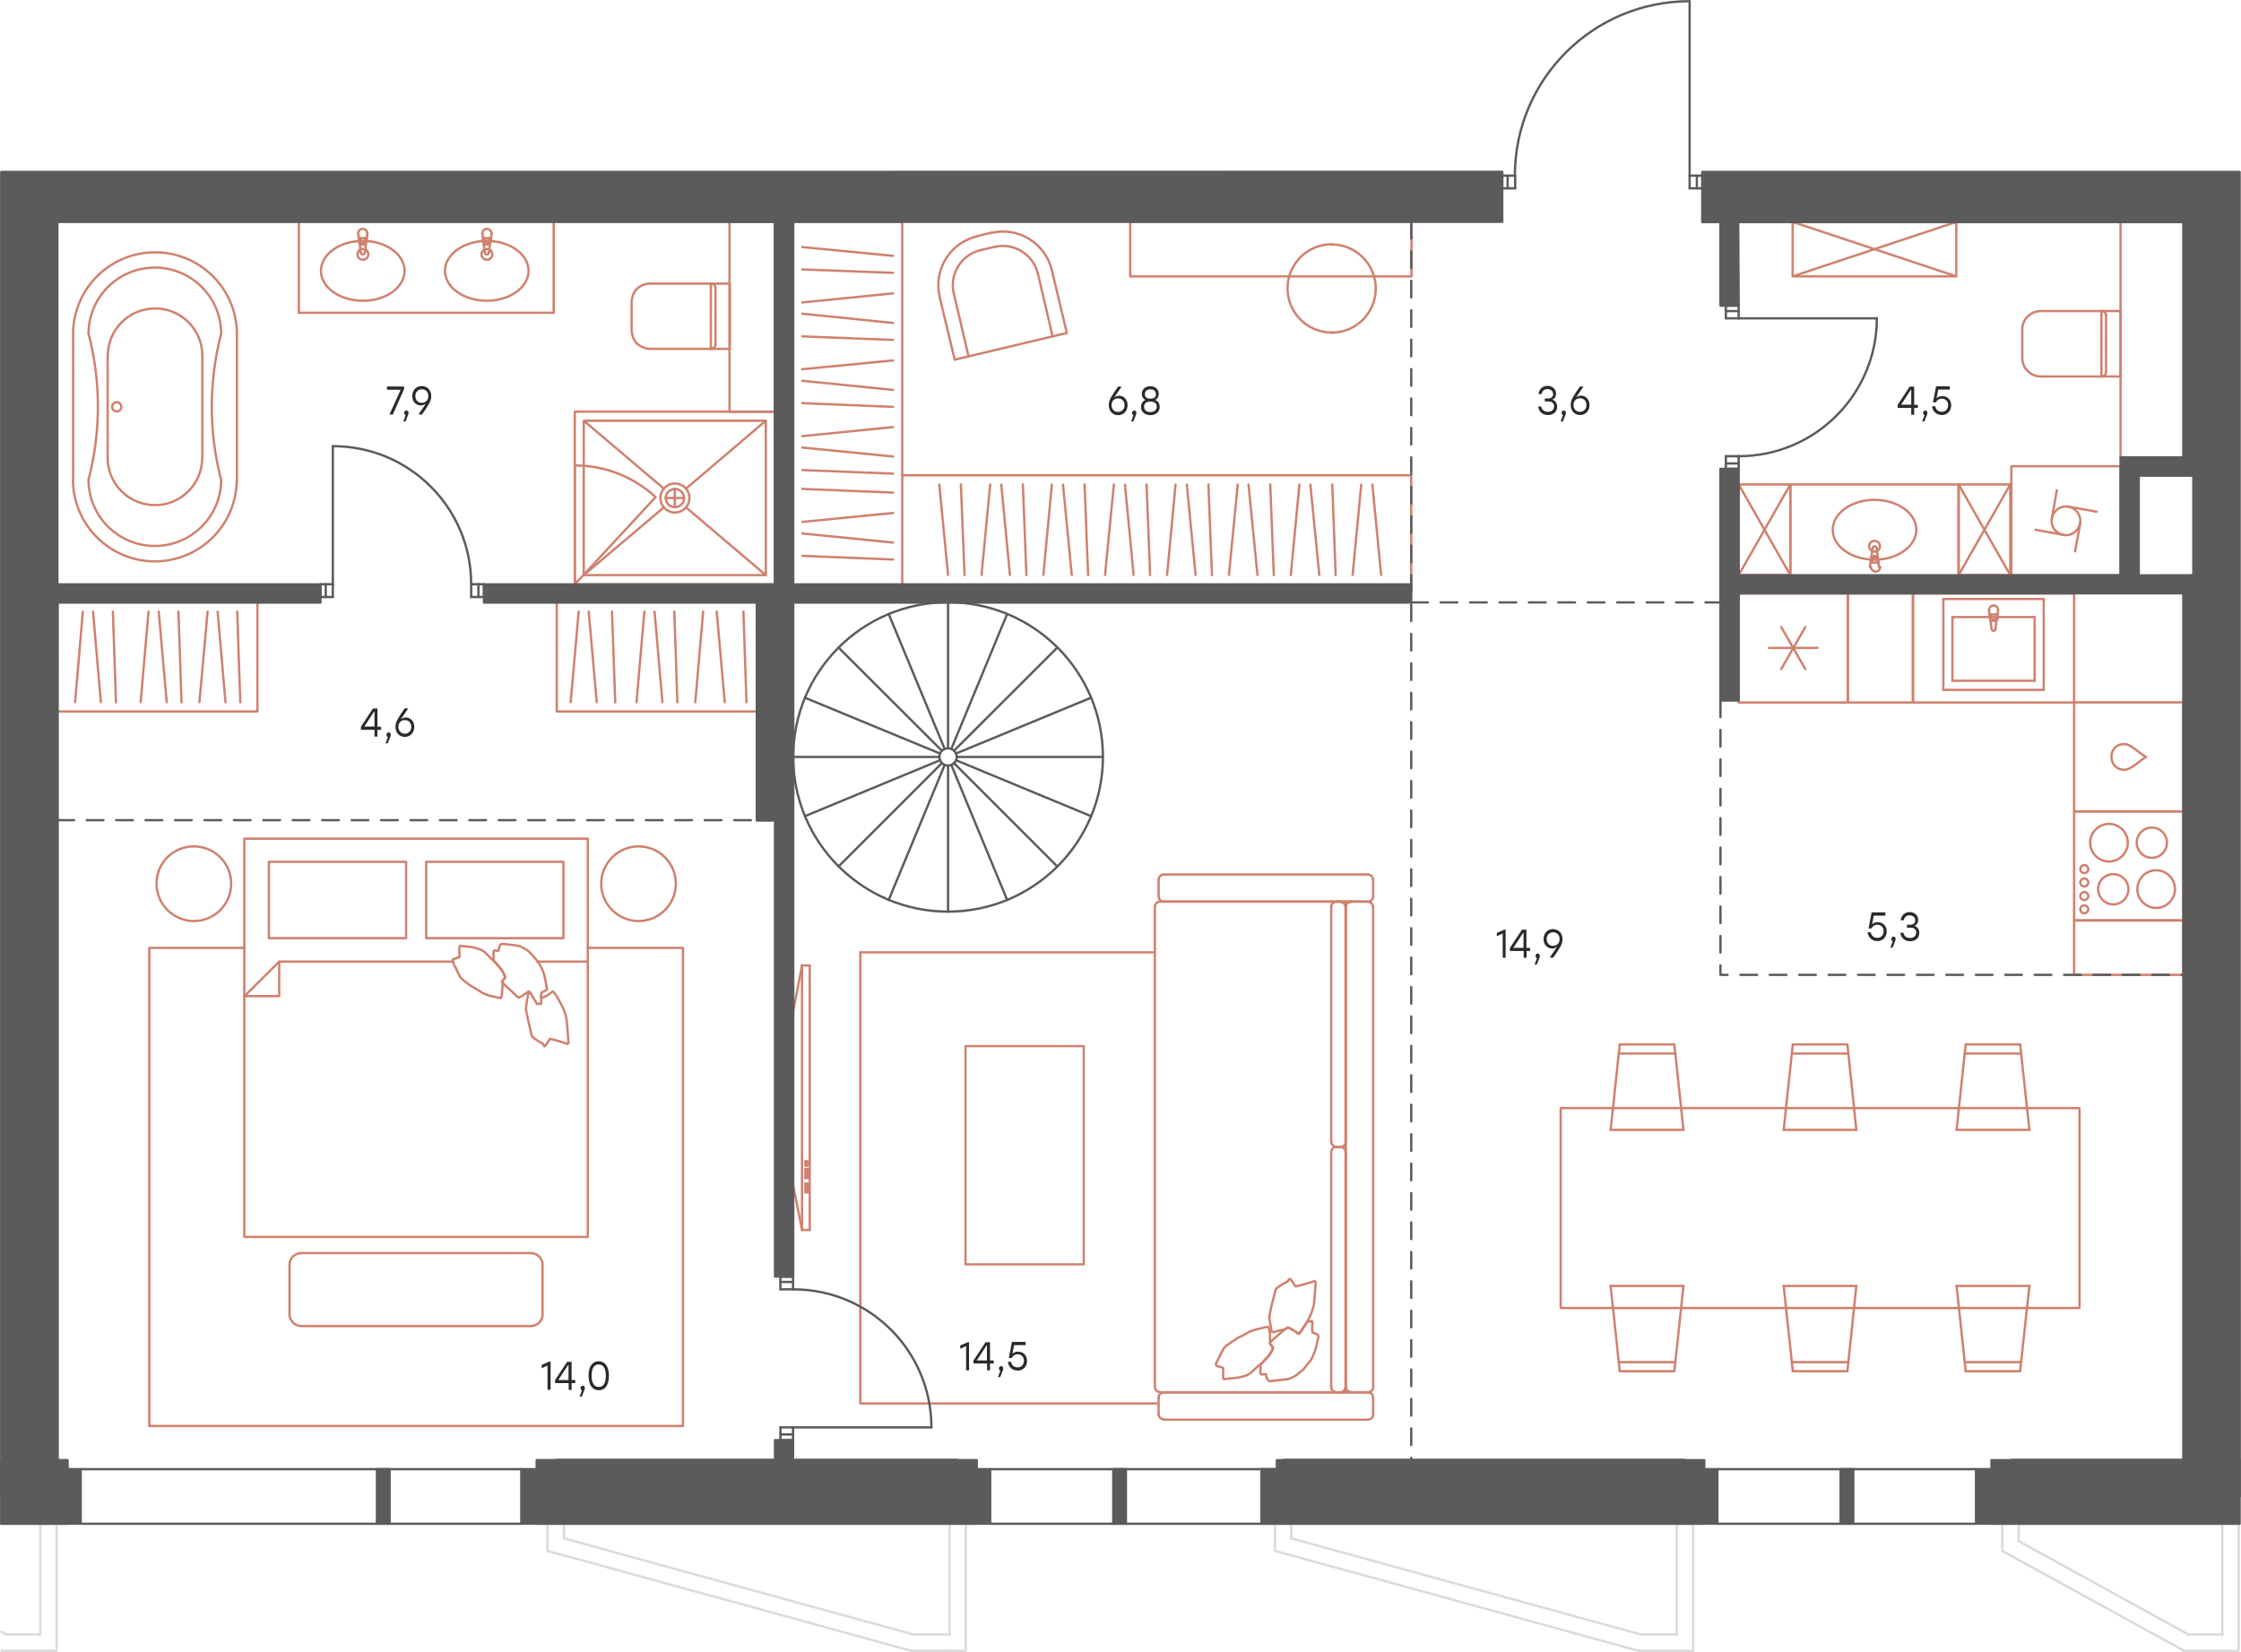 <?xml version="1.0" encoding="utf-8"?>
<!-- Generator: Adobe Illustrator 26.5.0, SVG Export Plug-In . SVG Version: 6.00 Build 0)  -->
<svg version="1.1" id="Слой_1" xmlns="http://www.w3.org/2000/svg" xmlns:xlink="http://www.w3.org/1999/xlink" x="0px" y="0px"
	 viewBox="0 0 1453 1071.1" style="enable-background:new 0 0 1453 1071.1;" xml:space="preserve">
<style type="text/css">
	.st0{enable-background:new    ;}
	.st1{fill:#2B2A29;}
	.st2{fill:none;stroke:#CF816E;stroke-width:1.5;stroke-linecap:round;stroke-linejoin:round;stroke-miterlimit:10;}
	.st3{fill:none;stroke:#CF816E;stroke-width:1.5;stroke-linecap:round;stroke-linejoin:round;stroke-miterlimit:22.926;}
	.st4{fill:none;stroke:#D9DADA;stroke-width:1.5;stroke-linecap:round;stroke-linejoin:round;stroke-miterlimit:10;}
	.st5{fill:none;stroke:#5B5B5B;stroke-width:1.5;stroke-linecap:round;stroke-linejoin:round;stroke-miterlimit:10;}
	.st6{fill-rule:evenodd;clip-rule:evenodd;fill:#5B5B5B;}
	.st7{fill:#5B5B5B;}
	.st8{fill:none;stroke:#5B5B5B;stroke-width:1.5;stroke-linecap:round;stroke-linejoin:round;stroke-miterlimit:22.926;}
	
		.st9{fill:none;stroke:#5B5B5B;stroke-width:1.5;stroke-linecap:round;stroke-linejoin:round;stroke-miterlimit:22.926;stroke-dasharray:10.8,8.28;}
</style>
<g class="st0">
	<path class="st1" d="M1243.5,264.5h-2.4v4.4h-1.9v-4.4h-8.8v-2l7.8-11.8h2.9v11.8h2.4V264.5z M1239.2,262.4v-9.8h-0.2l-6.4,9.8
		L1239.2,262.4z"/>
	<path class="st1" d="M1247.7,273.3h-1.4l1.5-4.2c-0.6-0.2-0.9-0.7-0.9-1.4c0-0.9,0.6-1.5,1.4-1.5c0.6,0,1.3,0.3,1.4,1.5
		C1249.7,268.1,1249.6,268.7,1247.7,273.3z"/>
	<path class="st1" d="M1265.1,262.8c0,3.7-2.6,6.3-6,6.3c-3.1,0-5.9-1.9-6.4-5.7h2c0.5,2.4,2.2,3.6,4.4,3.6c2.3,0,4-1.8,4-4.3
		c0-2.5-1.7-4.2-4-4.2c-1.9,0-3.1,0.9-3.9,2.4h-1.9l2-10.4h8.9v2.1h-7.5l-1.1,5.7c0.9-1,2.1-1.5,3.7-1.5
		C1262.6,256.8,1265.1,259.1,1265.1,262.8z"/>
</g>
<g class="st0">
	<path class="st1" d="M357,882.9v18.2H355v-15.7l-3.8,1.7V885l4.8-2.1H357z"/>
	<path class="st1" d="M373,896.8h-2.4v4.4h-1.9v-4.4h-8.8v-2l7.8-11.8h2.9v11.8h2.4V896.8z M368.6,894.8V885h-0.2l-6.4,9.8
		L368.6,894.8z"/>
	<path class="st1" d="M377.2,905.6h-1.4l1.5-4.2c-0.6-0.2-0.9-0.7-0.9-1.4c0-0.9,0.6-1.5,1.4-1.5c0.6,0,1.3,0.3,1.4,1.5
		C379.2,900.5,379.1,901,377.2,905.6z"/>
	<path class="st1" d="M394.8,892c0,6-2.4,9.4-6.6,9.4c-4.1,0-6.6-3.4-6.6-9.4s2.5-9.4,6.6-9.4C392.3,882.7,394.8,886.1,394.8,892z
		 M392.8,892c0-5.2-1.9-7.3-4.6-7.3c-2.8,0-4.6,2.1-4.6,7.3c0,5.2,1.9,7.3,4.6,7.3C390.9,899.4,392.8,897.3,392.8,892z"/>
</g>
<g class="st0">
	<path class="st1" d="M731.1,262.7c0,3.9-2.7,6.5-6.1,6.5c-3.3,0-6.1-2.4-6.1-6.6c0-3.2,1.7-5.7,6-11.9h2.3l-4.7,6.9
		c0.9-0.5,1.8-1,3.1-1C728.4,256.6,731.1,258.8,731.1,262.7z M729.1,262.7c0-2.7-1.8-4.4-4.2-4.4c-2.4,0-4.2,1.7-4.2,4.4
		c0,2.7,1.8,4.4,4.1,4.4C727.3,267.1,729.1,265.4,729.1,262.7z"/>
	<path class="st1" d="M734.8,273.3h-1.4l1.5-4.2c-0.6-0.2-0.9-0.7-0.9-1.4c0-0.9,0.6-1.5,1.4-1.5c0.6,0,1.3,0.3,1.4,1.5
		C736.8,268.2,736.7,268.8,734.8,273.3z"/>
	<path class="st1" d="M751.9,263.9c0,3.3-2.6,5.3-6,5.3c-3.4,0-6.1-2-6.1-5.3c0-2.2,1.1-3.9,2.9-4.6c-1.5-0.6-2.4-2.1-2.4-3.9
		c0-3,2.4-5,5.5-5c3.1,0,5.5,2,5.5,5c0,1.8-0.8,3.3-2.4,3.9C750.9,260,751.9,261.7,751.9,263.9z M750,263.8c0-2.3-1.4-3.4-4.1-3.4
		c-2.7,0-4.1,1.1-4.1,3.4c0,2.2,1.7,3.4,4.1,3.4C748.3,267.1,750,265.9,750,263.8z M742.3,255.6c0,1.7,1,2.9,3.6,2.9
		c2.6,0,3.6-1.2,3.6-2.9c0-2-1.5-3.2-3.6-3.2C743.8,252.4,742.3,253.6,742.3,255.6z"/>
</g>
<g class="st0">
	<path class="st1" d="M1009.6,263.7c0,3.3-2.4,5.4-5.9,5.4c-3.2,0-5.9-1.8-6.4-5.5h2c0.5,2.5,2.2,3.4,4.4,3.4c2.4,0,3.9-1.4,3.9-3.5
		c0-1.8-1-3.2-3.7-3.2h-2.3v-1.9h1.7c2.5,0,3.7-1,3.7-2.8c0-2-1.5-3.3-3.6-3.3c-2,0-3.3,0.8-3.9,3.2h-2c0.6-3.7,3-5.3,5.9-5.3
		c3.1,0,5.5,2.1,5.5,5.1c0,1.7-0.8,3.2-2.4,3.8C1008.5,259.9,1009.6,261.5,1009.6,263.7z"/>
	<path class="st1" d="M1013.3,273.3h-1.4l1.5-4.2c-0.6-0.2-0.9-0.7-0.9-1.4c0-0.9,0.6-1.5,1.4-1.5c0.6,0,1.3,0.3,1.4,1.5
		C1015.3,268.1,1015.2,268.7,1013.3,273.3z"/>
	<path class="st1" d="M1030.6,262.6c0,3.9-2.7,6.5-6.1,6.5c-3.3,0-6.1-2.4-6.1-6.6c0-3.2,1.7-5.7,6-11.9h2.3l-4.7,6.9
		c0.9-0.5,1.8-1,3.1-1C1027.9,256.6,1030.6,258.7,1030.6,262.6z M1028.6,262.6c0-2.7-1.8-4.4-4.2-4.4c-2.4,0-4.2,1.7-4.2,4.4
		c0,2.7,1.8,4.4,4.1,4.4C1026.8,267.1,1028.6,265.3,1028.6,262.6z"/>
</g>
<g class="st0">
	<path class="st1" d="M628.3,870.3v18.2h-1.9v-15.7l-3.8,1.7v-2.1l4.8-2.1H628.3z"/>
	<path class="st1" d="M644.3,884.1h-2.4v4.4h-1.9v-4.4h-8.8v-2l7.8-11.8h2.9v11.8h2.4V884.1z M639.9,882.1v-9.8h-0.2l-6.4,9.8
		L639.9,882.1z"/>
	<path class="st1" d="M648.5,892.9h-1.4l1.5-4.2c-0.6-0.2-0.9-0.7-0.9-1.4c0-0.9,0.6-1.5,1.4-1.5c0.6,0,1.3,0.3,1.4,1.5
		C650.5,887.8,650.4,888.4,648.5,892.9z"/>
	<path class="st1" d="M665.9,882.4c0,3.7-2.6,6.3-6,6.3c-3.1,0-5.9-1.9-6.4-5.7h2c0.5,2.4,2.2,3.6,4.4,3.6c2.3,0,4-1.8,4-4.3
		c0-2.5-1.7-4.2-4-4.2c-1.9,0-3.1,0.9-3.9,2.4h-1.9l2-10.4h8.9v2.1h-7.5l-1.1,5.7c0.9-1,2.1-1.5,3.7-1.5
		C663.4,876.4,665.9,878.7,665.9,882.4z"/>
</g>
<g class="st0">
	<path class="st1" d="M976.2,602.8V621h-1.9v-15.7l-3.8,1.7v-2.1l4.8-2.1H976.2z"/>
	<path class="st1" d="M992.2,616.6h-2.4v4.4h-1.9v-4.4H979v-2l7.8-11.8h2.9v11.8h2.4V616.6z M987.8,614.6v-9.8h-0.2l-6.4,9.8
		L987.8,614.6z"/>
	<path class="st1" d="M996.4,625.4H995l1.5-4.2c-0.6-0.2-0.9-0.7-0.9-1.4c0-0.9,0.6-1.5,1.4-1.5c0.6,0,1.3,0.3,1.4,1.5
		C998.4,620.3,998.3,620.9,996.4,625.4z"/>
	<path class="st1" d="M1013.1,609c0,3.2-1.7,5.7-6,11.9h-2.3l4.7-6.9c-0.9,0.5-1.8,1-3.1,1c-2.9,0-5.6-2.2-5.6-6.1
		c0-3.9,2.7-6.5,6.1-6.5C1010.4,602.5,1013.1,604.9,1013.1,609z M1011.2,608.9c0-2.7-1.8-4.4-4.2-4.4c-2.3,0-4.2,1.7-4.2,4.4
		c0,2.7,1.8,4.4,4.1,4.4C1009.4,613.3,1011.2,611.7,1011.2,608.9z"/>
</g>
<g class="st0">
	<path class="st1" d="M1223.3,603.9c0,3.7-2.6,6.3-6,6.3c-3.1,0-5.9-1.9-6.4-5.7h2c0.5,2.4,2.2,3.6,4.4,3.6c2.3,0,4-1.8,4-4.3
		c0-2.5-1.7-4.2-4-4.2c-1.9,0-3.1,0.9-3.9,2.4h-1.9l2-10.4h8.9v2.1h-7.5l-1.1,5.7c0.9-1,2.1-1.5,3.7-1.5
		C1220.8,598,1223.3,600.3,1223.3,603.9z"/>
	<path class="st1" d="M1227.1,614.4h-1.4l1.5-4.2c-0.6-0.2-0.9-0.7-0.9-1.4c0-0.9,0.6-1.5,1.4-1.5c0.6,0,1.3,0.3,1.4,1.5
		C1229,609.3,1229,609.9,1227.1,614.4z"/>
	<path class="st1" d="M1244.4,604.9c0,3.3-2.4,5.4-5.9,5.4c-3.2,0-5.9-1.8-6.4-5.5h2c0.5,2.5,2.2,3.4,4.4,3.4c2.4,0,3.9-1.4,3.9-3.5
		c0-1.8-1-3.2-3.7-3.2h-2.3v-1.9h1.7c2.5,0,3.7-1,3.7-2.8c0-2-1.5-3.3-3.6-3.3c-2,0-3.3,0.8-3.9,3.2h-2c0.6-3.7,3-5.3,5.9-5.3
		c3.1,0,5.5,2.1,5.5,5.1c0,1.7-0.8,3.2-2.4,3.8C1243.3,601,1244.4,602.7,1244.4,604.9z"/>
</g>
<line class="st2" x1="614.7" y1="372.8" x2="609" y2="314.2"/>
<line class="st2" x1="625.4" y1="372.9" x2="623" y2="314.1"/>
<line class="st2" x1="636.4" y1="372.8" x2="642" y2="314.2"/>
<line class="st2" x1="654.8" y1="372.8" x2="649.2" y2="314.2"/>
<line class="st2" x1="665.5" y1="372.9" x2="663.2" y2="314.1"/>
<line class="st2" x1="676.5" y1="372.8" x2="682" y2="314.2"/>
<line class="st2" x1="694.9" y1="372.8" x2="689.2" y2="314.2"/>
<line class="st2" x1="705.5" y1="372.9" x2="703.2" y2="314.1"/>
<line class="st2" x1="716.5" y1="372.8" x2="722.2" y2="314.2"/>
<line class="st2" x1="735" y1="372.8" x2="729.4" y2="314.2"/>
<line class="st2" x1="745.7" y1="372.9" x2="743.4" y2="314.1"/>
<line class="st2" x1="756.7" y1="372.8" x2="762.2" y2="314.2"/>
<line class="st2" x1="775.2" y1="372.8" x2="769.5" y2="314.2"/>
<line class="st2" x1="785.8" y1="372.9" x2="783.5" y2="314.1"/>
<line class="st2" x1="796.8" y1="372.8" x2="802.5" y2="314.2"/>
<line class="st2" x1="815.3" y1="372.8" x2="809.5" y2="314.2"/>
<line class="st2" x1="825.9" y1="372.9" x2="823.6" y2="314.1"/>
<line class="st2" x1="836.9" y1="372.8" x2="842.5" y2="314.2"/>
<line class="st2" x1="855.4" y1="372.8" x2="849.6" y2="314.2"/>
<line class="st2" x1="866" y1="372.9" x2="863.8" y2="314.1"/>
<line class="st2" x1="877" y1="372.8" x2="882.6" y2="314.2"/>
<line class="st2" x1="895.5" y1="372.8" x2="889.8" y2="314.2"/>
<polyline class="st2" points="915,378.9 915,308.2 585,308.2 "/>
<line class="st2" x1="579" y1="190.2" x2="520.2" y2="196.1"/>
<line class="st2" x1="579" y1="209.4" x2="520.2" y2="203.4"/>
<line class="st2" x1="579" y1="220.4" x2="520.2" y2="218.1"/>
<line class="st2" x1="579" y1="233.7" x2="520.2" y2="239.4"/>
<line class="st2" x1="579" y1="252.8" x2="520.2" y2="246.9"/>
<line class="st2" x1="579" y1="263.8" x2="520.2" y2="261.4"/>
<line class="st2" x1="579" y1="276.9" x2="520.2" y2="282.8"/>
<line class="st2" x1="579" y1="296" x2="520.2" y2="290.2"/>
<line class="st2" x1="579" y1="307.1" x2="520.2" y2="304.8"/>
<line class="st2" x1="579" y1="165.9" x2="520.2" y2="160.2"/>
<line class="st2" x1="579" y1="176.9" x2="520.2" y2="174.7"/>
<polyline class="st2" points="514.2,143.9 585,143.9 585,378.9 "/>
<rect x="732.8" y="143.9" class="st2" width="182.4" height="35.3"/>
<path class="st2" d="M863.4,215.7c15.8,0,28.6-12.8,28.6-28.6s-12.8-28.6-28.6-28.6"/>
<path class="st2" d="M863.4,158.4c-15.8,0-28.6,12.8-28.6,28.6s12.8,28.6,28.6,28.6"/>
<line class="st2" x1="619" y1="233.2" x2="609.2" y2="192.4"/>
<path class="st2" d="M633.5,153.2c-17.6,4.2-28.4,21.8-24.2,39.3"/>
<line class="st2" x1="633.5" y1="153.1" x2="642.5" y2="150.9"/>
<path class="st2" d="M682,175.2c-4.2-17.5-21.8-28.4-39.3-24.2"/>
<polyline class="st2" points="682,175.2 691.7,215.9 619,233.2 "/>
<line class="st2" x1="682.5" y1="218.2" x2="672.9" y2="177.2"/>
<line class="st2" x1="644.8" y1="160.1" x2="635.7" y2="162.2"/>
<line class="st2" x1="618.4" y1="190.2" x2="628" y2="231.1"/>
<path class="st2" d="M672.9,177.4c-3-12.5-15.6-20.3-28.1-17.3"/>
<path class="st2" d="M635.7,162.2c-12.5,3-20.3,15.6-17.3,28.1"/>
<line class="st2" x1="579" y1="319.4" x2="520.2" y2="317"/>
<line class="st2" x1="579" y1="332.6" x2="520.2" y2="338.4"/>
<line class="st2" x1="579" y1="351.8" x2="520.2" y2="345.9"/>
<line class="st2" x1="579" y1="362.8" x2="520.2" y2="360.4"/>
<polygon class="st2" points="1311.2,213.4 1311.4,211.1 1312.1,208.9 1313.2,206.9 1314.8,205.1 1316.5,203.7 1318.5,202.6 
	1320.8,201.9 1323,201.7 1374.9,201.7 1374.9,244.1 1323,244.1 1320.8,243.9 1318.5,243.2 1316.5,242.1 1314.8,240.6 1313.2,238.9 
	1312.1,236.8 1311.4,234.6 1311.2,232.2 "/>
<line class="st2" x1="1365.5" y1="222.9" x2="1365.5" y2="241.1"/>
<line class="st2" x1="1362.5" y1="244.1" x2="1362.5" y2="201.7"/>
<line class="st2" x1="1365.5" y1="204.6" x2="1365.5" y2="222.9"/>
<path class="st2" d="M1362.5,244.1c1.6,0,3-1.3,3-3"/>
<path class="st2" d="M1365.5,204.6c0-1.6-1.3-3-3-3"/>
<path class="st2" d="M1242.5,343.5c0-10.7-12.1-19.4-27.1-19.4s-27.1,8.7-27.1,19.4c0,10.7,12.1,19.4,27.1,19.4
	C1230.3,362.9,1242.5,354.2,1242.5,343.5"/>
<path class="st2" d="M1218.9,354.2c0-2-1.6-3.5-3.5-3.5c-2,0-3.5,1.6-3.5,3.5c0,2,1.6,3.5,3.5,3.5
	C1217.3,357.8,1218.9,356.2,1218.9,354.2"/>
<line class="st2" x1="1212.4" y1="367.8" x2="1212.9" y2="362.8"/>
<path class="st2" d="M1213.3,361.6c-0.2,0.3-0.3,0.7-0.4,1.1"/>
<line class="st2" x1="1213.3" y1="361.6" x2="1214.1" y2="355.4"/>
<path class="st2" d="M1216.8,355.4c-0.1-0.7-0.6-1.2-1.3-1.2c-0.7,0-1.2,0.5-1.3,1.2"/>
<line class="st2" x1="1216.8" y1="355.4" x2="1217.5" y2="361.6"/>
<path class="st2" d="M1217.8,362.8c0-0.4-0.2-0.8-0.4-1.1"/>
<line class="st2" x1="1217.8" y1="362.8" x2="1218.3" y2="367.8"/>
<path class="st2" d="M1213.1,367.6c0,1.6,1.3,3,3,3c1.6,0,3-1.3,3-3"/>
<line class="st2" x1="1217" y1="364.8" x2="1217" y2="363"/>
<line class="st2" x1="1213.8" y1="363" x2="1213.8" y2="364.8"/>
<line class="st2" x1="1214.5" y1="364.8" x2="1217.8" y2="364.8"/>
<path class="st2" d="M1216.9,363c0-0.9-0.7-1.6-1.6-1.6s-1.6,0.7-1.6,1.6"/>
<path class="st2" d="M1217.4,361.6c-0.5-0.7-1.2-1.1-2.1-1.1c-0.8,0-1.6,0.4-2.1,1.1"/>
<line class="st2" x1="1160.8" y1="314.1" x2="1160.8" y2="372.9"/>
<line class="st2" x1="1269.9" y1="314.1" x2="1269.9" y2="372.9"/>
<line class="st2" x1="1160.8" y1="314.1" x2="1269.9" y2="314.1"/>
<polyline class="st2" points="1269.9,372.9 1269.9,343.5 1269.9,314.1 1303.4,314.1 1303.4,372.9 1269.9,372.9 1303.4,314.1 
	1269.9,314.1 1303.4,372.9 "/>
<polyline class="st2" points="1160.8,372.9 1160.8,343.5 1160.8,314.1 1127.3,314.1 1127.3,372.9 1160.8,372.9 1127.3,314.1 
	1160.8,314.1 1127.3,372.9 "/>
<polyline class="st2" points="1162.3,143.9 1162.3,179.2 1268.4,179.2 1268.4,143.9 1162.3,143.9 1268.4,179.2 1268.4,143.9 
	1162.3,179.2 "/>
<line class="st2" x1="1330.4" y1="336" x2="1333.6" y2="317.8"/>
<line class="st2" x1="1348.8" y1="339.2" x2="1345.4" y2="357.5"/>
<line class="st2" x1="1341.1" y1="328.5" x2="1359.4" y2="331.8"/>
<line class="st2" x1="1337.9" y1="346.8" x2="1319.8" y2="343.5"/>
<path class="st2" d="M1339.5,328.4c5.1,0,9.3,4.2,9.3,9.3c0,5.1-4.2,9.3-9.3,9.3c-5.1,0-9.3-4.1-9.3-9.3
	C1330.3,332.5,1334.4,328.4,1339.5,328.4"/>
<rect x="1304.1" y="302.3" class="st2" width="70.8" height="70.7"/>
<line class="st3" x1="1374.9" y1="143.9" x2="1374.9" y2="296.5"/>
<line class="st2" x1="91.2" y1="455.3" x2="96.3" y2="396.6"/>
<line class="st2" x1="108.1" y1="455.3" x2="102.9" y2="396.6"/>
<line class="st2" x1="117.7" y1="455.4" x2="115.7" y2="396.5"/>
<line class="st2" x1="48.7" y1="455.3" x2="53.7" y2="396.6"/>
<line class="st2" x1="65.4" y1="455.3" x2="60.3" y2="396.6"/>
<line class="st2" x1="75.2" y1="455.4" x2="73.2" y2="396.5"/>
<line class="st2" x1="129.3" y1="455.3" x2="134.6" y2="396.6"/>
<line class="st2" x1="146.2" y1="455.3" x2="141.1" y2="396.6"/>
<line class="st2" x1="155.8" y1="455.4" x2="153.8" y2="396.5"/>
<polyline class="st2" points="37.2,461.3 166.9,461.3 166.9,390.6 "/>
<line class="st2" x1="412.7" y1="455.3" x2="417.8" y2="396.6"/>
<line class="st2" x1="429.5" y1="455.3" x2="424.4" y2="396.6"/>
<line class="st2" x1="439.2" y1="455.4" x2="437.2" y2="396.5"/>
<line class="st2" x1="370" y1="455.3" x2="375.2" y2="396.6"/>
<line class="st2" x1="386.9" y1="455.3" x2="381.7" y2="396.6"/>
<line class="st2" x1="398.9" y1="455.4" x2="396.8" y2="396.5"/>
<line class="st2" x1="450.8" y1="455.3" x2="455.9" y2="396.6"/>
<line class="st2" x1="469.9" y1="455.3" x2="464.7" y2="396.6"/>
<line class="st2" x1="484" y1="455.4" x2="482" y2="396.5"/>
<polyline class="st2" points="361,390.6 361,461.3 490.7,461.3 "/>
<line class="st2" x1="1315.8" y1="732.6" x2="1268.6" y2="732.6"/>
<line class="st2" x1="1268.6" y1="732.6" x2="1274.5" y2="677.2"/>
<line class="st2" x1="1274.5" y1="677.2" x2="1309.8" y2="677.2"/>
<line class="st2" x1="1309.8" y1="677.2" x2="1315.8" y2="732.6"/>
<line class="st2" x1="1203.6" y1="732.6" x2="1156.5" y2="732.6"/>
<line class="st2" x1="1156.5" y1="732.6" x2="1162.4" y2="677.2"/>
<line class="st2" x1="1162.4" y1="677.2" x2="1197.8" y2="677.2"/>
<line class="st2" x1="1197.8" y1="677.2" x2="1203.6" y2="732.6"/>
<line class="st2" x1="1091.5" y1="732.6" x2="1044.3" y2="732.6"/>
<line class="st2" x1="1044.3" y1="732.6" x2="1050.2" y2="677.2"/>
<line class="st2" x1="1050.2" y1="677.2" x2="1085.6" y2="677.2"/>
<line class="st2" x1="1085.6" y1="677.2" x2="1091.5" y2="732.6"/>
<line class="st2" x1="1310.5" y1="683.1" x2="1273.9" y2="683.1"/>
<line class="st2" x1="1198.3" y1="683.1" x2="1161.8" y2="683.1"/>
<line class="st2" x1="1086.2" y1="683.1" x2="1049.6" y2="683.1"/>
<line class="st2" x1="1315.8" y1="833.8" x2="1268.6" y2="833.8"/>
<line class="st2" x1="1268.6" y1="833.8" x2="1274.5" y2="889.1"/>
<line class="st2" x1="1274.5" y1="889.1" x2="1309.8" y2="889.1"/>
<line class="st2" x1="1309.8" y1="889.1" x2="1315.8" y2="833.8"/>
<line class="st2" x1="1203.6" y1="833.8" x2="1156.5" y2="833.8"/>
<line class="st2" x1="1156.5" y1="833.8" x2="1162.4" y2="889.1"/>
<line class="st2" x1="1162.4" y1="889.1" x2="1197.8" y2="889.1"/>
<line class="st2" x1="1197.8" y1="889.1" x2="1203.6" y2="833.8"/>
<line class="st2" x1="1091.5" y1="833.8" x2="1044.3" y2="833.8"/>
<line class="st2" x1="1044.3" y1="833.8" x2="1050.2" y2="889.1"/>
<line class="st2" x1="1050.2" y1="889.1" x2="1085.6" y2="889.1"/>
<line class="st2" x1="1085.6" y1="889.1" x2="1091.5" y2="833.8"/>
<line class="st2" x1="1310.5" y1="883.2" x2="1273.9" y2="883.2"/>
<line class="st2" x1="1198.3" y1="883.2" x2="1161.8" y2="883.2"/>
<line class="st2" x1="1086.2" y1="883.2" x2="1049.6" y2="883.2"/>
<rect x="1011.9" y="718.5" class="st2" width="336.4" height="129.6"/>
<line class="st2" x1="47.4" y1="312.2" x2="47.4" y2="215.2"/>
<path class="st2" d="M153.6,215.2c-0.8-28.7-24.3-51.6-53.1-51.6s-52.3,22.9-53.1,51.6"/>
<line class="st2" x1="153.6" y1="215.2" x2="153.6" y2="312.2"/>
<path class="st2" d="M47.3,312.2C48.1,341,71.6,364,100.4,364s52.3-22.9,53.1-51.7"/>
<line class="st2" x1="131.2" y1="297.2" x2="131.2" y2="230.2"/>
<line class="st2" x1="69.8" y1="296.9" x2="69.8" y2="230.6"/>
<path class="st2" d="M75.7,260.8c-1.6,0-3,1.3-3,3c0,1.6,1.3,3,3,3c1.6,0,3-1.3,3-3S77.3,260.8,75.7,260.8"/>
<path class="st2" d="M69.8,296.9c0,16.8,13.6,30.5,30.5,30.6s30.6-13.4,30.8-30.2"/>
<path class="st2" d="M131.2,230.2c-0.2-16.8-14-30.3-30.8-30.2c-16.9,0.1-30.5,13.8-30.5,30.6"/>
<path class="st2" d="M57.4,311.1c8.1-31.1,8.1-63.7,0-94.8"/>
<path class="st2" d="M57.4,311.1c0,23.7,19.3,42.9,43,42.9s43-19.2,43-42.9"/>
<path class="st2" d="M143.4,216.4c0-23.7-19.3-42.9-43-42.9s-43,19.2-43,42.9"/>
<path class="st2" d="M143.4,216.4c-8.1,31.1-8.1,63.7,0,94.8"/>
<polygon class="st2" points="409.5,195.6 409.9,193.2 410.5,191.1 411.5,189.1 413,187.2 414.9,185.8 416.9,184.7 419,184.1 
	421.4,183.9 473.2,183.9 473.2,226.2 421.4,226.2 419,225.9 416.9,225.2 414.9,224.2 413,222.8 411.5,220.9 410.5,218.9 
	409.9,216.8 409.5,214.4 "/>
<line class="st2" x1="463.9" y1="204.9" x2="463.9" y2="223.2"/>
<line class="st2" x1="460.9" y1="226.2" x2="460.9" y2="183.9"/>
<line class="st2" x1="463.9" y1="186.8" x2="463.9" y2="204.9"/>
<path class="st2" d="M460.9,226.2c1.6,0,3-1.3,3-3"/>
<path class="st2" d="M463.9,186.8c0-1.6-1.3-3-3-3"/>
<line class="st2" x1="193.8" y1="202.8" x2="359" y2="202.8"/>
<line class="st2" x1="193.8" y1="202.8" x2="193.8" y2="143.9"/>
<path class="st2" d="M288.5,175.6c0,10.7,12.1,19.4,27.1,19.4s27.1-8.7,27.1-19.4s-12.1-19.4-27.1-19.4
	C300.8,156.2,288.5,164.9,288.5,175.6"/>
<path class="st2" d="M312.2,164.9c0,2,1.6,3.5,3.5,3.5c2,0,3.5-1.6,3.5-3.5c0-2-1.6-3.5-3.5-3.5S312.2,162.9,312.2,164.9"/>
<line class="st2" x1="318.7" y1="151.4" x2="318.2" y2="156.4"/>
<path class="st2" d="M317.8,157.6c0.2-0.3,0.3-0.7,0.4-1.1"/>
<line class="st2" x1="317.8" y1="157.6" x2="317" y2="163.8"/>
<path class="st2" d="M314.4,163.8c0.1,0.7,0.6,1.2,1.3,1.2s1.2-0.5,1.3-1.2"/>
<line class="st2" x1="314.4" y1="163.8" x2="313.5" y2="157.6"/>
<path class="st2" d="M313.2,156.4c0,0.4,0.2,0.8,0.4,1.1"/>
<line class="st2" x1="313.2" y1="156.4" x2="312.8" y2="151.4"/>
<path class="st2" d="M318.7,151.4c0-1.6-1.3-3-3-3c-1.6,0-3,1.3-3,3"/>
<line class="st2" x1="314" y1="154.4" x2="314" y2="156.2"/>
<line class="st2" x1="317.2" y1="156.2" x2="317.2" y2="154.4"/>
<line class="st2" x1="317.2" y1="154.4" x2="314" y2="154.4"/>
<path class="st2" d="M314,156.2c0,0.9,0.7,1.6,1.6,1.6s1.6-0.7,1.6-1.6"/>
<path class="st2" d="M313.7,157.6c0.5,0.7,1.2,1.1,2.1,1.1c0.8,0,1.6-0.4,2.1-1.1"/>
<path class="st2" d="M262.3,175.6c0-10.7-12.1-19.4-27.1-19.4s-27.1,8.7-27.1,19.4s12.1,19.4,27.1,19.4
	C250.2,195.1,262.3,186.4,262.3,175.6"/>
<path class="st2" d="M238.8,164.9c0-2-1.6-3.5-3.5-3.5c-2,0-3.5,1.6-3.5,3.5c0,2,1.6,3.5,3.5,3.5S238.8,166.9,238.8,164.9"/>
<line class="st2" x1="232.3" y1="151.4" x2="232.7" y2="156.4"/>
<path class="st2" d="M232.8,156.4c0,0.4,0.2,0.8,0.4,1.1"/>
<line class="st2" x1="233.2" y1="157.6" x2="233.9" y2="163.8"/>
<path class="st2" d="M233.9,163.8c0.1,0.7,0.6,1.2,1.3,1.2s1.2-0.5,1.3-1.2"/>
<line class="st2" x1="236.6" y1="163.8" x2="237.3" y2="157.6"/>
<path class="st2" d="M237.3,157.6c0.2-0.3,0.3-0.7,0.4-1.1"/>
<line class="st2" x1="237.7" y1="156.4" x2="238.2" y2="151.4"/>
<path class="st2" d="M238.2,151.4c0-1.6-1.3-3-3-3c-1.6,0-3,1.3-3,3"/>
<line class="st2" x1="236.8" y1="154.4" x2="236.8" y2="156.2"/>
<line class="st2" x1="233.7" y1="156.2" x2="233.7" y2="154.4"/>
<line class="st2" x1="233.7" y1="154.4" x2="236.8" y2="154.4"/>
<path class="st2" d="M233.7,156.2c0,0.9,0.7,1.6,1.6,1.6s1.6-0.7,1.6-1.6"/>
<path class="st2" d="M233.2,157.6c0.5,0.7,1.2,1.1,2.1,1.1c0.8,0,1.6-0.4,2.1-1.1"/>
<line class="st2" x1="359" y1="202.8" x2="359" y2="143.9"/>
<polyline class="st2" points="502.4,378.9 502.4,266.9 372.7,266.9 372.7,378.9 502.5,378.9 "/>
<polyline class="st2" points="430.4,316.8 378.5,272.8 496.5,272.8 496.5,372.9 378.5,372.9 378.5,272.8 "/>
<line class="st2" x1="444.8" y1="329" x2="496.5" y2="372.9"/>
<line class="st2" x1="496.5" y1="272.8" x2="444.8" y2="316.8"/>
<line class="st2" x1="430.4" y1="329" x2="378.5" y2="372.9"/>
<rect x="473" y="143.9" class="st2" width="29.4" height="123.1"/>
<rect x="158.4" y="543.8" class="st2" width="222.7" height="258.2"/>
<rect x="276.3" y="558.8" class="st2" width="89" height="49.5"/>
<rect x="174.3" y="558.8" class="st2" width="89" height="49.5"/>
<polygon class="st2" points="320,623 321,623.8 323,626.2 325.2,628.8 326.2,630.5 327,632 327.4,633.3 327.4,633.8 327.2,634.2 
	326.7,635 326.2,635.6 325.5,636.5 325.7,636.5 325.7,636.8 327.4,638.8 331.5,642.5 334.7,645.6 334.9,645.8 336,646.8 
	336.2,646.8 337.2,646.5 338,646 338.4,645.8 339,645.5 340.2,644.5 341,644.1 341.9,643.5 342.2,643.1 343,642.8 343,642.8 
	343.4,643.2 344.2,644.3 345.8,647 347.4,649.5 348,651 348.8,651 349.8,650.6 350.5,651.1 350.7,650.8 351,650 350.9,648.1 
	350.9,647.5 350.9,645.6 350.9,645.6 350.9,645.2 351,644.5 351,643.6 351,643.6 353.7,642.3 354,642.1 354.5,641.8 354.7,641 
	354,637.6 353.5,635 352.7,631.5 351.7,628.8 351.2,628 350.4,626.2 349.4,624.5 347.5,622 345.4,619.5 343,617.1 341.7,616 
	339.2,614.6 337,613.5 336.2,613.3 334.5,613 328.9,612.3 325.9,612 325,612.1 324.8,612.3 324,613.3 323.5,615 323.2,616 
	323.2,616.5 322.8,616.5 322,616.5 321,616.2 320.4,616.5 320.2,616.5 319.9,617.1 320,619.2 320,621.8 "/>
<path class="st2" d="M343.9,643.8l-1.1-0.1 M342.8,643.8l-0.4,0.8l-0.2,1.3l-0.2,1.3l-0.2,0.9l-0.3,1.9l-0.3,2l-0.2,2l0.2,1.6
	l1.3,6.2l2.1,9.1l0.2,0.7l0.2,0.5l0.4,0.3l0.1,0.1l0.4,0.3l0.6,0.4l0.5,0.5l0.7,0.4l0.6,0.4l0.6,0.6l1,0.4l0.7,0.4l0.6,0.4l0.7,0.3
	l0.2,0.5l0.6,1l0.2,0.3l0.4-0.1l0.9-1l0.8-1.3l0.8-1.3l0.8-1.1l0.4,0.1l3.9,0.9l4.7,1.5l2.3,0.8l0.7-0.6l-0.1-1l-0.1-1.7l-0.1-1.3
	l-0.6-8.4l-0.4-2.8l-0.1-0.9l-0.4-1.6l-0.5-1.8l-1.3-3.4l-2-3.8l-1.5-2.6l-1.7-2.7l-0.8-1l-0.3-0.4h-0.1l-0.8,0.3l-0.3,0.3l-0.8,0.7
	l-0.8,0.4l-1.2,0.9l-0.8,0.3l-0.4,0.3l-0.8,0.5l-0.9,0.3l-0.1,0.1l-1.2-1"/>
<polygon class="st2" points="298.2,613.3 298,613.8 297.8,614.6 297.8,616.2 297.9,619 297.9,620.5 297.5,620.8 297.4,620.8 
	296.7,621 295.2,621.5 294.7,621.6 293.5,622.1 293.7,623.8 294,624.5 294.5,625.8 295,626.8 295.5,627.5 295.8,628.2 296.4,629.6 
	296.9,630.8 297.7,632 298,633 298.2,633.1 298.5,633.8 299.8,635 301.2,636.2 304.7,638.8 306.8,640.1 311,642.6 313.2,644 
	313.8,644.2 314.2,644.5 314.7,644.6 315.7,645 317,645.5 319,646 321.5,646.5 322.5,646.8 324,647.1 324.5,647.2 324.7,647 
	324.9,647 325,646.8 325.2,646 325.4,645.2 325.5,643.2 325.7,641.5 325.8,637.8 325.7,636.8 325.7,636.5 325.5,636.5 326.2,635.6 
	326.7,635 327.2,634.2 327.4,633.8 327.4,633.3 327,632 326.2,630.5 325.2,628.8 323,626.2 321,623.8 318,621.1 316.2,619.3 
	314.2,617.3 313.2,616.6 311.8,615.8 308.7,614.8 307.2,614.3 303.8,613.8 299.7,613.5 299,613.3 "/>
<path class="st2" d="M414,548.8c13.4,0,24.2,10.8,24.2,24.2c0,13.3-10.8,24.2-24.2,24.2c-13.3,0-24.2-10.9-24.2-24.2
	C389.9,559.6,400.7,548.8,414,548.8z"/>
<path class="st2" d="M125.7,548.8c13.4,0,24.2,10.8,24.2,24.2c0,13.3-10.8,24.2-24.2,24.2c-13.3,0-24.2-10.9-24.2-24.2
	C101.4,559.6,112.2,548.8,125.7,548.8z"/>
<path class="st2" d="M294,623.5H181l-22.5,22.4H181v-22.4 M381.2,623.5h-32.8"/>
<path class="st2" d="M187.7,852.2v-32.1c0-4.2,3.4-7.6,7.6-7.6h148.9c4.2,0,7.6,3.4,7.6,7.6v32.1c0,4.2-3.4,7.6-7.6,7.6H195.3
	C191.2,859.8,187.7,856.3,187.7,852.2z"/>
<polyline class="st2" points="381.2,614.6 442.8,614.6 442.8,924.6 96.8,924.6 96.8,614.6 157.8,614.6 "/>
<line class="st2" x1="437.5" y1="317" x2="437.5" y2="328.8"/>
<line class="st2" x1="431.7" y1="322.9" x2="443.5" y2="322.9"/>
<path class="st2" d="M428.2,322.9c0,5.2,4.2,9.4,9.4,9.4s9.4-4.2,9.4-9.4c0-5.2-4.2-9.4-9.4-9.4S428.2,317.8,428.2,322.9"/>
<path class="st2" d="M433.4,327.1c2.3,2.3,6,2.3,8.4,0c2.3-2.3,2.3-6,0-8.3s-6-2.3-8.4,0C431,321,431,324.8,433.4,327.1"/>
<path class="st2" d="M372.7,378.9v-77.1c19.4,0,38.1,7.3,52.4,20.5L372.7,378.9z"/>
<path class="st2" d="M1398,564.3c6.7,0,12.2,5.5,12.2,12.2s-5.5,12.2-12.2,12.2s-12.2-5.5-12.2-12.2S1391.2,564.3,1398,564.3"/>
<path class="st2" d="M1367.4,534.2c6.7,0,12.2,5.5,12.2,12.2s-5.5,12.2-12.2,12.2s-12.2-5.5-12.2-12.2S1360.8,534.2,1367.4,534.2"/>
<path class="st2" d="M1370.2,566.8c5.4,0,9.8,4.4,9.8,9.8c0,5.4-4.4,9.8-9.8,9.8s-9.8-4.4-9.8-9.8
	C1360.3,571.1,1364.8,566.8,1370.2,566.8"/>
<path class="st2" d="M1395.2,536.6c5.4,0,9.8,4.4,9.8,9.8c0,5.4-4.4,9.8-9.8,9.8s-9.8-4.4-9.8-9.8S1389.8,536.6,1395.2,536.6"/>
<path class="st2" d="M1354,589.6c0-1.4-1.2-2.6-2.6-2.6s-2.6,1.2-2.6,2.6c0,1.4,1.2,2.6,2.6,2.6C1352.8,592.1,1354,591,1354,589.6z"
	/>
<path class="st2" d="M1354,581c0-1.4-1.2-2.6-2.6-2.6s-2.6,1.2-2.6,2.6c0,1.4,1.2,2.6,2.6,2.6S1354,582.3,1354,581z"/>
<path class="st2" d="M1354,572.2c0-1.4-1.2-2.6-2.6-2.6s-2.6,1.2-2.6,2.6c0,1.4,1.2,2.6,2.6,2.6S1354,573.6,1354,572.2z"/>
<path class="st2" d="M1354,563.5c0-1.4-1.2-2.6-2.6-2.6s-2.6,1.2-2.6,2.6c0,1.4,1.2,2.6,2.6,2.6S1354,565,1354,563.5z"/>
<rect x="1344.8" y="526.1" class="st2" width="70.8" height="70.7"/>
<line class="st2" x1="1154.9" y1="406.6" x2="1170.5" y2="433.8"/>
<line class="st2" x1="1170.5" y1="406.6" x2="1154.9" y2="433.8"/>
<line class="st2" x1="1147" y1="420.1" x2="1178.4" y2="420.1"/>
<rect x="1127.3" y="384.8" class="st2" width="70.8" height="70.7"/>
<path class="st2" d="M1377.2,482.5c4.7,0,9,5.4,14.2,8.3c-5.1,3.1-9.5,8.3-14.2,8.3C1366.3,499,1366.2,482.4,1377.2,482.5z"/>
<rect x="1344.8" y="455.4" class="st2" width="70.8" height="70.7"/>
<line class="st2" x1="1260" y1="447.3" x2="1325.1" y2="447.3"/>
<line class="st2" x1="1325.1" y1="447.3" x2="1325.1" y2="388.4"/>
<line class="st2" x1="1325.1" y1="388.4" x2="1260" y2="388.4"/>
<line class="st2" x1="1260" y1="388.4" x2="1260" y2="447.3"/>
<line class="st2" x1="1265.9" y1="441.4" x2="1319.2" y2="441.4"/>
<line class="st2" x1="1319.2" y1="441.4" x2="1319.2" y2="400.1"/>
<line class="st2" x1="1319.2" y1="400.1" x2="1265.9" y2="400.1"/>
<line class="st2" x1="1265.9" y1="400.1" x2="1265.9" y2="441.4"/>
<path class="st2" d="M1290.1,400.4c0,0.4,0.2,0.8,0.4,1.1"/>
<line class="st2" x1="1290.4" y1="401.5" x2="1291.3" y2="407.8"/>
<path class="st2" d="M1291.3,407.8c0.1,0.7,0.6,1.2,1.3,1.2c0.7,0,1.2-0.5,1.3-1.2"/>
<line class="st2" x1="1293.8" y1="407.8" x2="1294.6" y2="401.5"/>
<path class="st2" d="M1294.8,401.5c0.2-0.3,0.4-0.7,0.4-1.1"/>
<line class="st2" x1="1295" y1="400.4" x2="1295.5" y2="395.5"/>
<path class="st2" d="M1295.5,395.5c0-1.6-1.3-2.9-2.9-2.9s-2.9,1.3-2.9,2.9"/>
<line class="st2" x1="1289.6" y1="395.5" x2="1290" y2="400.4"/>
<line class="st2" x1="1294.2" y1="398.4" x2="1294.2" y2="400.1"/>
<line class="st2" x1="1290.9" y1="400.1" x2="1290.9" y2="398.4"/>
<line class="st2" x1="1290.9" y1="398.4" x2="1294.2" y2="398.4"/>
<path class="st2" d="M1291,400.2c0,0.9,0.7,1.6,1.6,1.6s1.6-0.7,1.6-1.6"/>
<path class="st2" d="M1290.5,401.5c0.5,0.7,1.3,1.1,2.1,1.1c0.8,0,1.6-0.4,2.1-1.1"/>
<rect x="1240.3" y="384.8" class="st2" width="104.5" height="70.7"/>
<rect x="1198.1" y="384.8" class="st3" width="42.2" height="70.7"/>
<rect x="1344.8" y="596.8" class="st3" width="70.8" height="35.3"/>
<line class="st2" x1="751.2" y1="570.5" x2="751.2" y2="581.1"/>
<path class="st2" d="M751.2,581.1c0,2,1.6,3.5,3.5,3.5"/>
<line class="st2" x1="754.7" y1="584.6" x2="886.8" y2="584.6"/>
<path class="st2" d="M886.8,584.6c2,0,3.6-1.6,3.6-3.5"/>
<line class="st2" x1="890.3" y1="581.1" x2="890.3" y2="570.5"/>
<path class="st2" d="M890.3,570.5c0-2-1.6-3.5-3.6-3.5"/>
<line class="st2" x1="886.8" y1="567" x2="754.7" y2="567"/>
<path class="st2" d="M754.7,567c-2,0-3.5,1.6-3.5,3.5"/>
<line class="st2" x1="751.2" y1="906.2" x2="751.2" y2="916.8"/>
<path class="st2" d="M751.2,916.8c0,2,1.6,3.5,3.5,3.5"/>
<line class="st2" x1="754.7" y1="920.5" x2="886.8" y2="920.5"/>
<path class="st2" d="M886.8,920.5c2,0,3.6-1.6,3.6-3.5"/>
<line class="st2" x1="890.3" y1="916.8" x2="890.3" y2="906.2"/>
<path class="st2" d="M890.3,906.2c0-2-1.6-3.5-3.6-3.5"/>
<line class="st2" x1="886.8" y1="902.8" x2="754.7" y2="902.8"/>
<path class="st2" d="M754.7,902.8c-2,0-3.5,1.6-3.5,3.5"/>
<line class="st2" x1="872.5" y1="588.2" x2="872.5" y2="899.2"/>
<path class="st2" d="M872.5,899.2c0,2,1.6,3.5,3.6,3.5"/>
<line class="st2" x1="876.1" y1="902.8" x2="886.8" y2="902.8"/>
<path class="st2" d="M886.8,902.8c2,0,3.6-1.6,3.6-3.5"/>
<line class="st2" x1="890.3" y1="899.2" x2="890.3" y2="588.2"/>
<path class="st2" d="M890.3,588.2c0-2-1.6-3.5-3.6-3.5"/>
<line class="st2" x1="886.8" y1="584.6" x2="876.1" y2="584.6"/>
<path class="st2" d="M876.1,584.6c-2,0-3.6,1.6-3.6,3.5"/>
<line class="st2" x1="748.8" y1="588.2" x2="748.8" y2="899.2"/>
<path class="st2" d="M748.8,899.2c0,2,1.6,3.5,3.5,3.5"/>
<line class="st2" x1="752.4" y1="902.8" x2="869" y2="902.8"/>
<path class="st2" d="M869,902.8c2,0,3.5-1.6,3.5-3.5"/>
<line class="st2" x1="872.5" y1="899.2" x2="872.5" y2="588.2"/>
<path class="st2" d="M872.5,588.2c0-2-1.6-3.5-3.5-3.5"/>
<line class="st2" x1="869" y1="584.6" x2="752.4" y2="584.6"/>
<path class="st2" d="M752.2,584.6c-2,0-3.5,1.6-3.5,3.5"/>
<path class="st2" d="M876.1,584.6c-2,0-3.6,1.6-3.6,3.5"/>
<line class="st2" x1="876.1" y1="584.6" x2="869" y2="584.6"/>
<path class="st2" d="M872.5,588.2c0-2-1.6-3.5-3.5-3.5"/>
<path class="st2" d="M872.5,899.2c0,2,1.6,3.5,3.6,3.5"/>
<line class="st2" x1="876.1" y1="902.8" x2="869" y2="902.8"/>
<path class="st2" d="M869,902.8c2,0,3.5-1.6,3.5-3.5"/>
<line class="st2" x1="863.1" y1="588.2" x2="863.1" y2="740.1"/>
<line class="st2" x1="866.6" y1="743.8" x2="869" y2="743.8"/>
<line class="st2" x1="872.5" y1="740.1" x2="872.5" y2="588.2"/>
<line class="st2" x1="869" y1="584.6" x2="866.6" y2="584.6"/>
<line class="st2" x1="863.1" y1="747.2" x2="863.1" y2="899.2"/>
<line class="st2" x1="866.6" y1="902.8" x2="869" y2="902.8"/>
<line class="st2" x1="872.5" y1="899.2" x2="872.5" y2="747.2"/>
<line class="st2" x1="869" y1="743.8" x2="866.6" y2="743.8"/>
<path class="st2" d="M866.6,584.6c-2,0-3.5,1.6-3.5,3.5"/>
<path class="st2" d="M863.1,740.1c0,2,1.6,3.5,3.5,3.5"/>
<path class="st2" d="M869,743.8c2,0,3.5-1.6,3.5-3.5"/>
<path class="st2" d="M872.5,588.2c0-2-1.6-3.5-3.5-3.5"/>
<path class="st2" d="M866.6,743.6c-2,0-3.5,1.6-3.5,3.5"/>
<path class="st2" d="M863.1,899.2c0,2,1.6,3.5,3.5,3.5"/>
<path class="st2" d="M869,902.8c2,0,3.5-1.6,3.5-3.5"/>
<path class="st2" d="M872.5,747.2c0-2-1.6-3.5-3.5-3.5"/>
<polygon class="st2" points="626,678.3 679,678.3 690.9,678.3 702.7,678.3 702.7,819.8 626,819.8 "/>
<line class="st2" x1="557.8" y1="617.5" x2="748.8" y2="617.5"/>
<polyline class="st2" points="749.7,910 557.8,910 557.8,617.5 "/>
<polygon class="st2" points="817.3,884.5 818.3,883.8 820.5,881.3 822.9,878.8 824,877 824.8,875.6 825.3,874.2 825.3,873.8 
	825,873.2 824.5,872.6 823.9,872 823.3,871 823.4,871 823.4,870.8 825.1,868.8 829.5,865 833,862 833.4,861.8 834.8,860.8 
	834.9,860.8 835.9,861 836.6,861.5 837.1,861.8 838,862.1 839.3,863 840.1,863.5 841,864.1 841.4,864.5 842.1,864.8 842.3,864.8 
	842.5,864.3 843.5,863.2 845.3,860.5 847,858 847.8,856.5 848.5,856.6 849.5,857 850.5,856.5 850.5,856.6 851,857.6 850.8,859.5 
	850.8,860.1 850.8,861.8 850.6,862 850.8,862.2 850.9,863.1 850.9,864 851,864 853.8,865.1 854.1,865.3 854.6,865.8 854.9,866.5 
	854.1,870 853.6,872.5 852.6,876 851.5,878.6 851.1,879.5 850.3,881.3 849,883 847,885.5 844.9,888.1 842.1,890.3 840.8,891.5 
	838.1,893 835.9,894 835,894.2 833,894.5 826.9,895.1 823.5,895.6 822.8,895.3 822.4,895.1 821.6,894.1 821,892.5 820.9,891.6 
	820.8,891 820.3,891 819.4,891 818.3,891.2 817.6,891.1 817.5,891 817,890.3 817.3,888.3 817.3,885.8 "/>
<polygon class="st2" points="824.8,863.8 824.4,863 824.1,861.6 824,860.3 823.8,859.5 823.5,857.6 823.1,855.6 823,853.5 
	823.3,852 824.6,845.8 827,836.6 827.1,836 827.5,835.5 827.9,835.2 828,835.1 828.5,834.8 829,834.3 829.6,833.8 830.4,833.5 
	831,833.1 831.8,832.5 832.8,832 833.5,831.8 834.1,831.2 835,831 835.1,830.5 835.8,829.5 836,829.2 836.5,829.3 837.4,830.3 
	838.4,831.6 839.1,833 840,834 840.5,834 844.6,833 849.8,831.5 852.4,830.6 853,831.3 853,832.3 852.9,834 852.8,835.3 
	852.1,843.8 851.8,846.5 851.5,847.3 851,849 850.5,850.8 849,854.2 847,858 845.3,860.5 843.5,863.2 842.5,864.3 842.3,864.8 
	842.1,864.8 841.4,864.5 841,864.1 840.1,863.5 839.3,863 838,862.1 837.1,861.8 836.6,861.5 835.9,861 834.9,860.8 834.8,860.8 
	833.4,861.8 833,862 831.6,862.2 828.5,863 827.6,863.2 826,863.6 "/>
<polygon class="st2" points="793.5,894.2 793.1,893.8 793.1,893 793,891.3 793.1,888.5 793.1,887 792.8,886.8 792.6,886.8 
	791.9,886.5 790.5,886.1 789.7,886 788.4,885.3 788.5,883.8 789,883 789.7,881.8 790,880.8 790.5,880 790.9,879.2 791.5,877.8 
	792,876.8 792.9,875.6 793.4,874.5 793.5,874.3 793.9,873.6 795.1,872.5 796.9,871.3 800.5,868.8 802.9,867.3 807.5,865 
	809.8,863.6 810.5,863.3 811,863 811.5,863 812.5,862.6 814,862.1 816,861.6 818.9,861 820,860.6 821.5,860.5 822,860.3 
	822.3,860.5 822.5,860.5 822.5,860.6 823,861.6 823,862.3 823.3,864.3 823.4,866.1 823.5,869.6 823.4,870.8 823.4,871 823.3,871 
	823.9,872 824.5,872.6 825,873.2 825.3,873.8 825.3,874.2 824.8,875.6 824,877 822.9,878.8 820.5,881.3 818.3,883.8 815.1,886.3 
	813.1,888.2 810.9,890.2 810,890.8 808.3,891.8 804.9,892.8 803.3,893.1 799.5,893.6 795.1,894 794.4,894.1 "/>
<line class="st2" x1="520" y1="626" x2="525" y2="626"/>
<line class="st2" x1="525" y1="626" x2="525" y2="797.5"/>
<line class="st2" x1="525" y1="797.5" x2="520" y2="797.5"/>
<line class="st2" x1="520" y1="797.5" x2="520" y2="626"/>
<line class="st2" x1="514.2" y1="768.1" x2="514.2" y2="656.2"/>
<line class="st2" x1="514.2" y1="656.2" x2="520" y2="626"/>
<line class="st2" x1="514.2" y1="768.1" x2="520" y2="797.5"/>
<line class="st2" x1="522.2" y1="773.1" x2="523.5" y2="773.1"/>
<line class="st2" x1="523.5" y1="773.1" x2="523.5" y2="767.5"/>
<line class="st2" x1="523.5" y1="767.5" x2="522.2" y2="767.5"/>
<line class="st2" x1="522.2" y1="767.5" x2="522.2" y2="773.1"/>
<line class="st2" x1="522.2" y1="763.8" x2="523.5" y2="763.8"/>
<line class="st2" x1="523.5" y1="763.8" x2="523.5" y2="758"/>
<line class="st2" x1="523.5" y1="758" x2="522.2" y2="758"/>
<line class="st2" x1="522.2" y1="758" x2="522.2" y2="763.8"/>
<line class="st2" x1="522.2" y1="755.8" x2="523.4" y2="755.8"/>
<line class="st2" x1="523.4" y1="755.8" x2="523.4" y2="753"/>
<line class="st2" x1="523.4" y1="753" x2="522.2" y2="753"/>
<line class="st2" x1="522.2" y1="753" x2="522.2" y2="755.8"/>
<polyline class="st4" points="620.4,970.2 355,970.2 355,988 "/>
<line class="st4" x1="365.7" y1="988" x2="615.7" y2="988"/>
<line class="st4" x1="620.4" y1="946.6" x2="620.4" y2="970.2"/>
<polyline class="st4" points="626.2,988 633.4,988 633.4,946.6 620.4,946.6 "/>
<line class="st4" x1="615.7" y1="988" x2="615.7" y2="1059.8"/>
<polyline class="st4" points="615.7,1070.4 626.2,1070.4 626.2,988 "/>
<line class="st4" x1="615.7" y1="1059.8" x2="592.2" y2="1059.8"/>
<line class="st4" x1="590.9" y1="1070.4" x2="615.7" y2="1070.4"/>
<rect x="348" y="946.6" class="st4" width="13" height="23.6"/>
<polyline class="st4" points="355,988 355,1005.6 365.7,1008.5 "/>
<polyline class="st4" points="592.2,1059.8 365.7,997.5 365.7,988 "/>
<line class="st4" x1="365.7" y1="1008.5" x2="590.9" y2="1070.4"/>
<polyline class="st4" points="0.8,988 43.7,988 43.7,970.2 0.8,970.2 "/>
<rect x="30.7" y="946.6" class="st4" width="13" height="23.6"/>
<line class="st4" x1="4.1" y1="1059.8" x2="0.8" y2="1058"/>
<line class="st4" x1="26.1" y1="988" x2="26.1" y2="1059.8"/>
<polyline class="st4" points="26.1,1070.4 36.7,1070.4 36.7,988 26.1,988 "/>
<line class="st4" x1="26.1" y1="1059.8" x2="4.1" y2="1059.8"/>
<polyline class="st4" points="0.8,1070.1 1.2,1070.4 26.1,1070.4 "/>
<line class="st4" x1="837.3" y1="988" x2="1087.2" y2="988"/>
<polyline class="st4" points="1091.9,988 1091.9,970.2 832.5,970.2 832.5,988 "/>
<polyline class="st4" points="826.6,988 826.6,1005.6 837.3,1008.5 "/>
<line class="st4" x1="837.3" y1="997.5" x2="837.3" y2="988"/>
<line class="st4" x1="832.5" y1="988" x2="826.6" y2="988"/>
<line class="st4" x1="1063.9" y1="1059.8" x2="837.3" y2="997.5"/>
<line class="st4" x1="837.3" y1="1008.5" x2="1062.4" y2="1070.4"/>
<line class="st4" x1="1087.2" y1="988" x2="1087.2" y2="1059.8"/>
<polyline class="st4" points="1087.2,1070.4 1097.8,1070.4 1097.8,988 1091.9,988 "/>
<line class="st4" x1="1087.2" y1="1059.8" x2="1063.9" y2="1059.8"/>
<line class="st4" x1="1062.4" y1="1070.4" x2="1087.2" y2="1070.4"/>
<line class="st4" x1="1308.9" y1="988" x2="1440.9" y2="988"/>
<polyline class="st4" points="1445.6,988 1445.6,970.2 1304.1,970.2 1304.1,988 "/>
<polyline class="st4" points="1298.2,988 1298.2,1005.6 1308.9,1011.5 "/>
<line class="st4" x1="1308.9" y1="999.3" x2="1308.9" y2="988"/>
<line class="st4" x1="1304.1" y1="988" x2="1298.2" y2="988"/>
<line class="st4" x1="1418.9" y1="1059.8" x2="1308.9" y2="999.3"/>
<line class="st4" x1="1308.9" y1="1011.5" x2="1396.9" y2="1059.8"/>
<line class="st4" x1="1440.9" y1="988" x2="1440.9" y2="1059.8"/>
<polyline class="st4" points="1440.9,1070.4 1451.5,1070.4 1451.5,988 1445.6,988 "/>
<line class="st4" x1="1440.9" y1="1059.8" x2="1418.9" y2="1059.8"/>
<polyline class="st4" points="1396.9,1059.8 1416.2,1070.4 1440.9,1070.4 "/>
<path class="st5" d="M1127.3,295.8c49.5,0,89.6-40.1,89.6-89.5"/>
<line class="st5" x1="1216.9" y1="206.4" x2="1127.3" y2="206.4"/>
<line class="st5" x1="1119" y1="295.8" x2="1119" y2="304"/>
<line class="st5" x1="1127.3" y1="295.8" x2="1127.3" y2="304"/>
<line class="st5" x1="1119" y1="198.1" x2="1119" y2="206.4"/>
<line class="st5" x1="1127.3" y1="198.1" x2="1127.3" y2="206.4"/>
<line class="st5" x1="1127.3" y1="295.8" x2="1119" y2="295.8"/>
<line class="st5" x1="1127.3" y1="300.5" x2="1119" y2="300.5"/>
<line class="st5" x1="1127.3" y1="304" x2="1119" y2="304"/>
<line class="st5" x1="1127.3" y1="198.1" x2="1119" y2="198.1"/>
<line class="st5" x1="1127.3" y1="201.7" x2="1119" y2="201.7"/>
<line class="st5" x1="1127.3" y1="206.4" x2="1119" y2="206.4"/>
<path class="st5" d="M305.5,378.8c0-49.5-40.1-89.5-89.6-89.5"/>
<line class="st5" x1="215.8" y1="289.3" x2="215.8" y2="378.8"/>
<line class="st5" x1="305.5" y1="387.1" x2="313.8" y2="387.1"/>
<line class="st5" x1="305.5" y1="378.8" x2="313.8" y2="378.8"/>
<line class="st5" x1="207.7" y1="387.1" x2="215.8" y2="387.1"/>
<line class="st5" x1="207.7" y1="378.8" x2="215.8" y2="378.8"/>
<line class="st5" x1="305.5" y1="378.8" x2="305.5" y2="387.1"/>
<line class="st5" x1="310.2" y1="378.8" x2="310.2" y2="387.1"/>
<line class="st5" x1="313.8" y1="378.8" x2="313.8" y2="387.1"/>
<line class="st5" x1="207.7" y1="378.8" x2="207.7" y2="387.1"/>
<line class="st5" x1="211.2" y1="378.8" x2="211.2" y2="387.1"/>
<line class="st5" x1="215.8" y1="378.8" x2="215.8" y2="387.1"/>
<path class="st5" d="M603.9,925.5c0-49.5-40.1-89.5-89.6-89.5"/>
<line class="st5" x1="514.2" y1="925.5" x2="603.9" y2="925.5"/>
<line class="st5" x1="506" y1="925.5" x2="506" y2="933.8"/>
<line class="st5" x1="514.2" y1="925.5" x2="514.2" y2="933.8"/>
<line class="st5" x1="506" y1="827.8" x2="506" y2="836"/>
<line class="st5" x1="514.2" y1="827.8" x2="514.2" y2="836"/>
<line class="st5" x1="514.2" y1="925.5" x2="506" y2="925.5"/>
<line class="st5" x1="514.2" y1="930.1" x2="506" y2="930.1"/>
<line class="st5" x1="514.2" y1="933.8" x2="506" y2="933.8"/>
<line class="st5" x1="514.2" y1="827.8" x2="506" y2="827.8"/>
<line class="st5" x1="514.2" y1="831.2" x2="506" y2="831.2"/>
<line class="st5" x1="514.2" y1="836" x2="506" y2="836"/>
<path class="st5" d="M1095.4,0.8c-62.5,0-113.2,50.6-113.2,113.1"/>
<line class="st5" x1="1095.5" y1="113.9" x2="1095.5" y2="0.8"/>
<line class="st5" x1="1095.5" y1="122.1" x2="1103.8" y2="122.1"/>
<line class="st5" x1="1095.5" y1="113.9" x2="1103.8" y2="113.9"/>
<line class="st5" x1="974" y1="122.1" x2="982.4" y2="122.1"/>
<line class="st5" x1="974" y1="113.9" x2="982.4" y2="113.9"/>
<line class="st5" x1="1095.5" y1="113.9" x2="1095.5" y2="122.1"/>
<line class="st5" x1="1100.2" y1="113.9" x2="1100.2" y2="122.1"/>
<line class="st5" x1="1103.8" y1="113.9" x2="1103.8" y2="122.1"/>
<line class="st5" x1="974" y1="113.9" x2="974" y2="122.1"/>
<line class="st5" x1="977.5" y1="113.9" x2="977.5" y2="122.1"/>
<line class="st5" x1="982.4" y1="113.9" x2="982.4" y2="122.1"/>
<rect x="817.9" y="952.6" class="st6" width="10" height="35.3"/>
<rect x="817.9" y="952.6" class="st5" width="10" height="35.3"/>
<rect x="721.8" y="952.6" class="st7" width="8.2" height="35.3"/>
<rect x="721.8" y="952.6" class="st5" width="8.2" height="35.3"/>
<rect x="633.4" y="952.6" class="st7" width="8.6" height="35.3"/>
<rect x="633.4" y="952.6" class="st5" width="8.6" height="35.3"/>
<line class="st5" x1="826.6" y1="988" x2="642" y2="988"/>
<line class="st5" x1="826.6" y1="952.6" x2="642" y2="952.6"/>
<rect x="1281.2" y="952.6" class="st6" width="10" height="35.3"/>
<rect x="1281.2" y="952.6" class="st5" width="10" height="35.3"/>
<rect x="1193.4" y="952.6" class="st7" width="8.2" height="35.3"/>
<rect x="1193.4" y="952.6" class="st5" width="8.2" height="35.3"/>
<rect x="1104.9" y="952.6" class="st7" width="8.6" height="35.3"/>
<rect x="1104.9" y="952.6" class="st5" width="8.6" height="35.3"/>
<line class="st5" x1="1281.2" y1="988" x2="1113.5" y2="988"/>
<line class="st5" x1="1281.2" y1="952.6" x2="1113.5" y2="952.6"/>
<rect x="338" y="952.6" class="st6" width="10" height="35.3"/>
<rect x="338" y="952.6" class="st5" width="10" height="35.3"/>
<rect x="244.4" y="952.6" class="st7" width="8.2" height="35.3"/>
<rect x="244.4" y="952.6" class="st5" width="8.2" height="35.3"/>
<rect x="43.7" y="952.6" class="st7" width="8.6" height="35.3"/>
<rect x="43.7" y="952.6" class="st5" width="8.6" height="35.3"/>
<line class="st5" x1="338" y1="988" x2="52.3" y2="988"/>
<line class="st5" x1="338" y1="952.6" x2="52.3" y2="952.6"/>
<rect x="0.8" y="946.8" class="st6" width="43" height="41.2"/>
<rect x="0.8" y="946.8" class="st8" width="43" height="41.2"/>
<rect x="348" y="946.8" class="st6" width="285.3" height="41.2"/>
<rect x="348" y="946.8" class="st8" width="285.3" height="41.2"/>
<rect x="827.9" y="946.8" class="st6" width="277.1" height="41.2"/>
<rect x="827.9" y="946.8" class="st8" width="277.1" height="41.2"/>
<rect x="1291.2" y="946.8" class="st6" width="160.9" height="41.2"/>
<rect x="1291.2" y="946.8" class="st8" width="160.9" height="41.2"/>
<line class="st9" x1="37.2" y1="531.8" x2="499.5" y2="531.8"/>
<line class="st9" x1="915" y1="143.9" x2="915" y2="946.6"/>
<line class="st9" x1="915" y1="390.6" x2="1115.5" y2="390.6"/>
<polyline class="st9" points="1115.5,454.2 1115.5,632.1 1415.6,632.1 "/>
<rect x="514.2" y="378.9" class="st7" width="400.8" height="11.8"/>
<rect x="514.2" y="378.9" class="st5" width="400.8" height="11.8"/>
<polygon class="st7" points="514.2,946.6 514.2,933.8 502.5,933.8 502.5,946.6 361,946.6 361,970.2 620.4,970.2 620.4,946.6 "/>
<polygon class="st5" points="514.2,946.6 514.2,933.8 502.5,933.8 502.5,946.6 361,946.6 361,970.2 620.4,970.2 620.4,946.6 "/>
<rect x="832.5" y="946.6" class="st7" width="259.4" height="23.6"/>
<rect x="832.5" y="946.6" class="st5" width="259.4" height="23.6"/>
<path class="st7" d="M1422.1,113.9h23.6H1422.1L1422.1,113.9z M1452.1,111.5h-348.4v2.4v23.6v5v0.3v1.2h11.8v54.2h11.8L1127,144
	h288.6v152.6h-28.9h-11.8V373h11.8v-64.6h35.4V373l-47.2,0.1V373h-247.6v-69h-11.8v80.7v5.9v63.6h11.8v-63.6v-5.9h247.6h40.7v561.9
	h-111.4v23.6h146.5h1.5C1452.1,684,1452.1,397.8,1452.1,111.5z"/>
<path class="st5" d="M1422.1,113.9h23.6H1422.1L1422.1,113.9z M1452.1,111.5h-348.4v2.4v23.6v5v0.3v1.2h11.8v54.2h11.8L1127,144
	h288.6v152.6h-28.9h-11.8V373h11.8v-64.6h35.4V373l-47.2,0.1V373h-247.6v-69h-11.8v80.7v5.9v63.6h11.8v-63.6v-5.9h247.6h40.7v561.9
	h-111.4v23.6h146.5h1.5C1452.1,684,1452.1,397.8,1452.1,111.5z"/>
<path class="st7" d="M0.8,111.5v32.4v235v11.8v231.1v324.9v23.6h30.1v-23.6h5h1.5v-556h170.4v-11.8H37.2v-235h382.6h70.8h11.8v235
	H313.8v11.8h176.9V532h11.8v295.7h11.8V532V390.6v-5.9v-5.9v-235H974v-1.5v-5v-23.6v-1.4v-0.9h-16.7
	C612,111.5,344.8,111.5,0.8,111.5z"/>
<path class="st5" d="M0.8,111.5v32.4v235v11.8v231.1v324.9v23.6h30.1v-23.6h5h1.5v-556h170.4v-11.8H37.2v-235h382.6h70.8h11.8v235
	H313.8v11.8h176.9V532h11.8v295.7h11.8V532V390.6v-5.9v-5.9v-235H974v-1.5v-5v-23.6v-1.4v-0.9h-16.7
	C612,111.5,344.8,111.5,0.8,111.5z"/>
<g class="st0">
	<path class="st1" d="M262,250.6v1.6l-7.3,16.6h-2.2l7.3-16.1h-8.9v-2.1H262z"/>
	<path class="st1" d="M262.9,273.3h-1.4l1.5-4.2c-0.6-0.2-0.9-0.7-0.9-1.4c0-0.9,0.6-1.5,1.4-1.5c0.6,0,1.3,0.3,1.4,1.5
		C264.9,268.1,264.8,268.7,262.9,273.3z"/>
	<path class="st1" d="M279.6,256.9c0,3.2-1.7,5.7-6,11.9h-2.3l4.7-6.9c-0.9,0.5-1.8,1-3.1,1c-2.9,0-5.6-2.2-5.6-6.1
		c0-3.9,2.7-6.5,6.1-6.5C276.9,250.3,279.6,252.8,279.6,256.9z M277.7,256.8c0-2.7-1.8-4.4-4.2-4.4c-2.3,0-4.2,1.7-4.2,4.4
		c0,2.7,1.8,4.4,4.1,4.4C275.9,261.2,277.7,259.5,277.7,256.8z"/>
</g>
<g class="st0">
	<path class="st1" d="M247.1,473.2h-2.4v4.4h-1.9v-4.4H234v-2l7.8-11.8h2.9v11.8h2.4V473.2z M242.8,471.1v-9.8h-0.2l-6.4,9.8
		L242.8,471.1z"/>
	<path class="st1" d="M251.4,482H250l1.5-4.2c-0.6-0.2-0.9-0.7-0.9-1.4c0-0.9,0.6-1.5,1.4-1.5c0.6,0,1.3,0.3,1.4,1.5
		C253.3,476.9,253.3,477.4,251.4,482z"/>
	<path class="st1" d="M268.6,471.3c0,3.9-2.7,6.5-6.1,6.5c-3.3,0-6.1-2.4-6.1-6.6c0-3.2,1.7-5.7,6-11.9h2.3l-4.7,6.9
		c0.9-0.5,1.8-1,3.1-1C266,465.3,268.6,467.4,268.6,471.3z M266.7,471.3c0-2.7-1.8-4.4-4.2-4.4c-2.4,0-4.2,1.7-4.2,4.4
		c0,2.7,1.8,4.4,4.1,4.4C264.8,475.8,266.7,474,266.7,471.3z"/>
</g>
<path class="st5" d="M614.7,485.2c3.1,0,5.6,2.5,5.6,5.6s-2.5,5.6-5.6,5.6s-5.6-2.5-5.6-5.6C609,487.8,611.5,485.2,614.7,485.2z"/>
<ellipse class="st5" cx="614.7" cy="490.8" rx="100.4" ry="100.3"/>
<line class="st5" x1="614.7" y1="390.5" x2="614.7" y2="485.2"/>
<line class="st5" x1="614.7" y1="591.1" x2="614.7" y2="496.4"/>
<line class="st5" x1="514.2" y1="490.8" x2="609" y2="490.8"/>
<line class="st5" x1="715" y1="490.8" x2="620.2" y2="490.8"/>
<line class="st5" x1="685.5" y1="419.9" x2="618.5" y2="486.8"/>
<line class="st5" x1="543.7" y1="561.8" x2="610.7" y2="494.8"/>
<line class="st5" x1="543.7" y1="419.9" x2="610.7" y2="486.8"/>
<line class="st5" x1="685.5" y1="561.8" x2="618.5" y2="494.8"/>
<line class="st5" x1="707.4" y1="452.4" x2="619.8" y2="488.6"/>
<line class="st5" x1="521.9" y1="529.2" x2="609.5" y2="492.9"/>
<line class="st5" x1="576.2" y1="398.1" x2="612.5" y2="485.6"/>
<line class="st5" x1="653" y1="583.5" x2="616.8" y2="496"/>
<line class="st5" x1="707.4" y1="529.2" x2="619.8" y2="492.9"/>
<line class="st5" x1="521.9" y1="452.4" x2="609.5" y2="488.6"/>
<line class="st5" x1="653" y1="398.1" x2="616.8" y2="485.6"/>
<line class="st5" x1="576.2" y1="583.5" x2="612.5" y2="496"/>
</svg>
